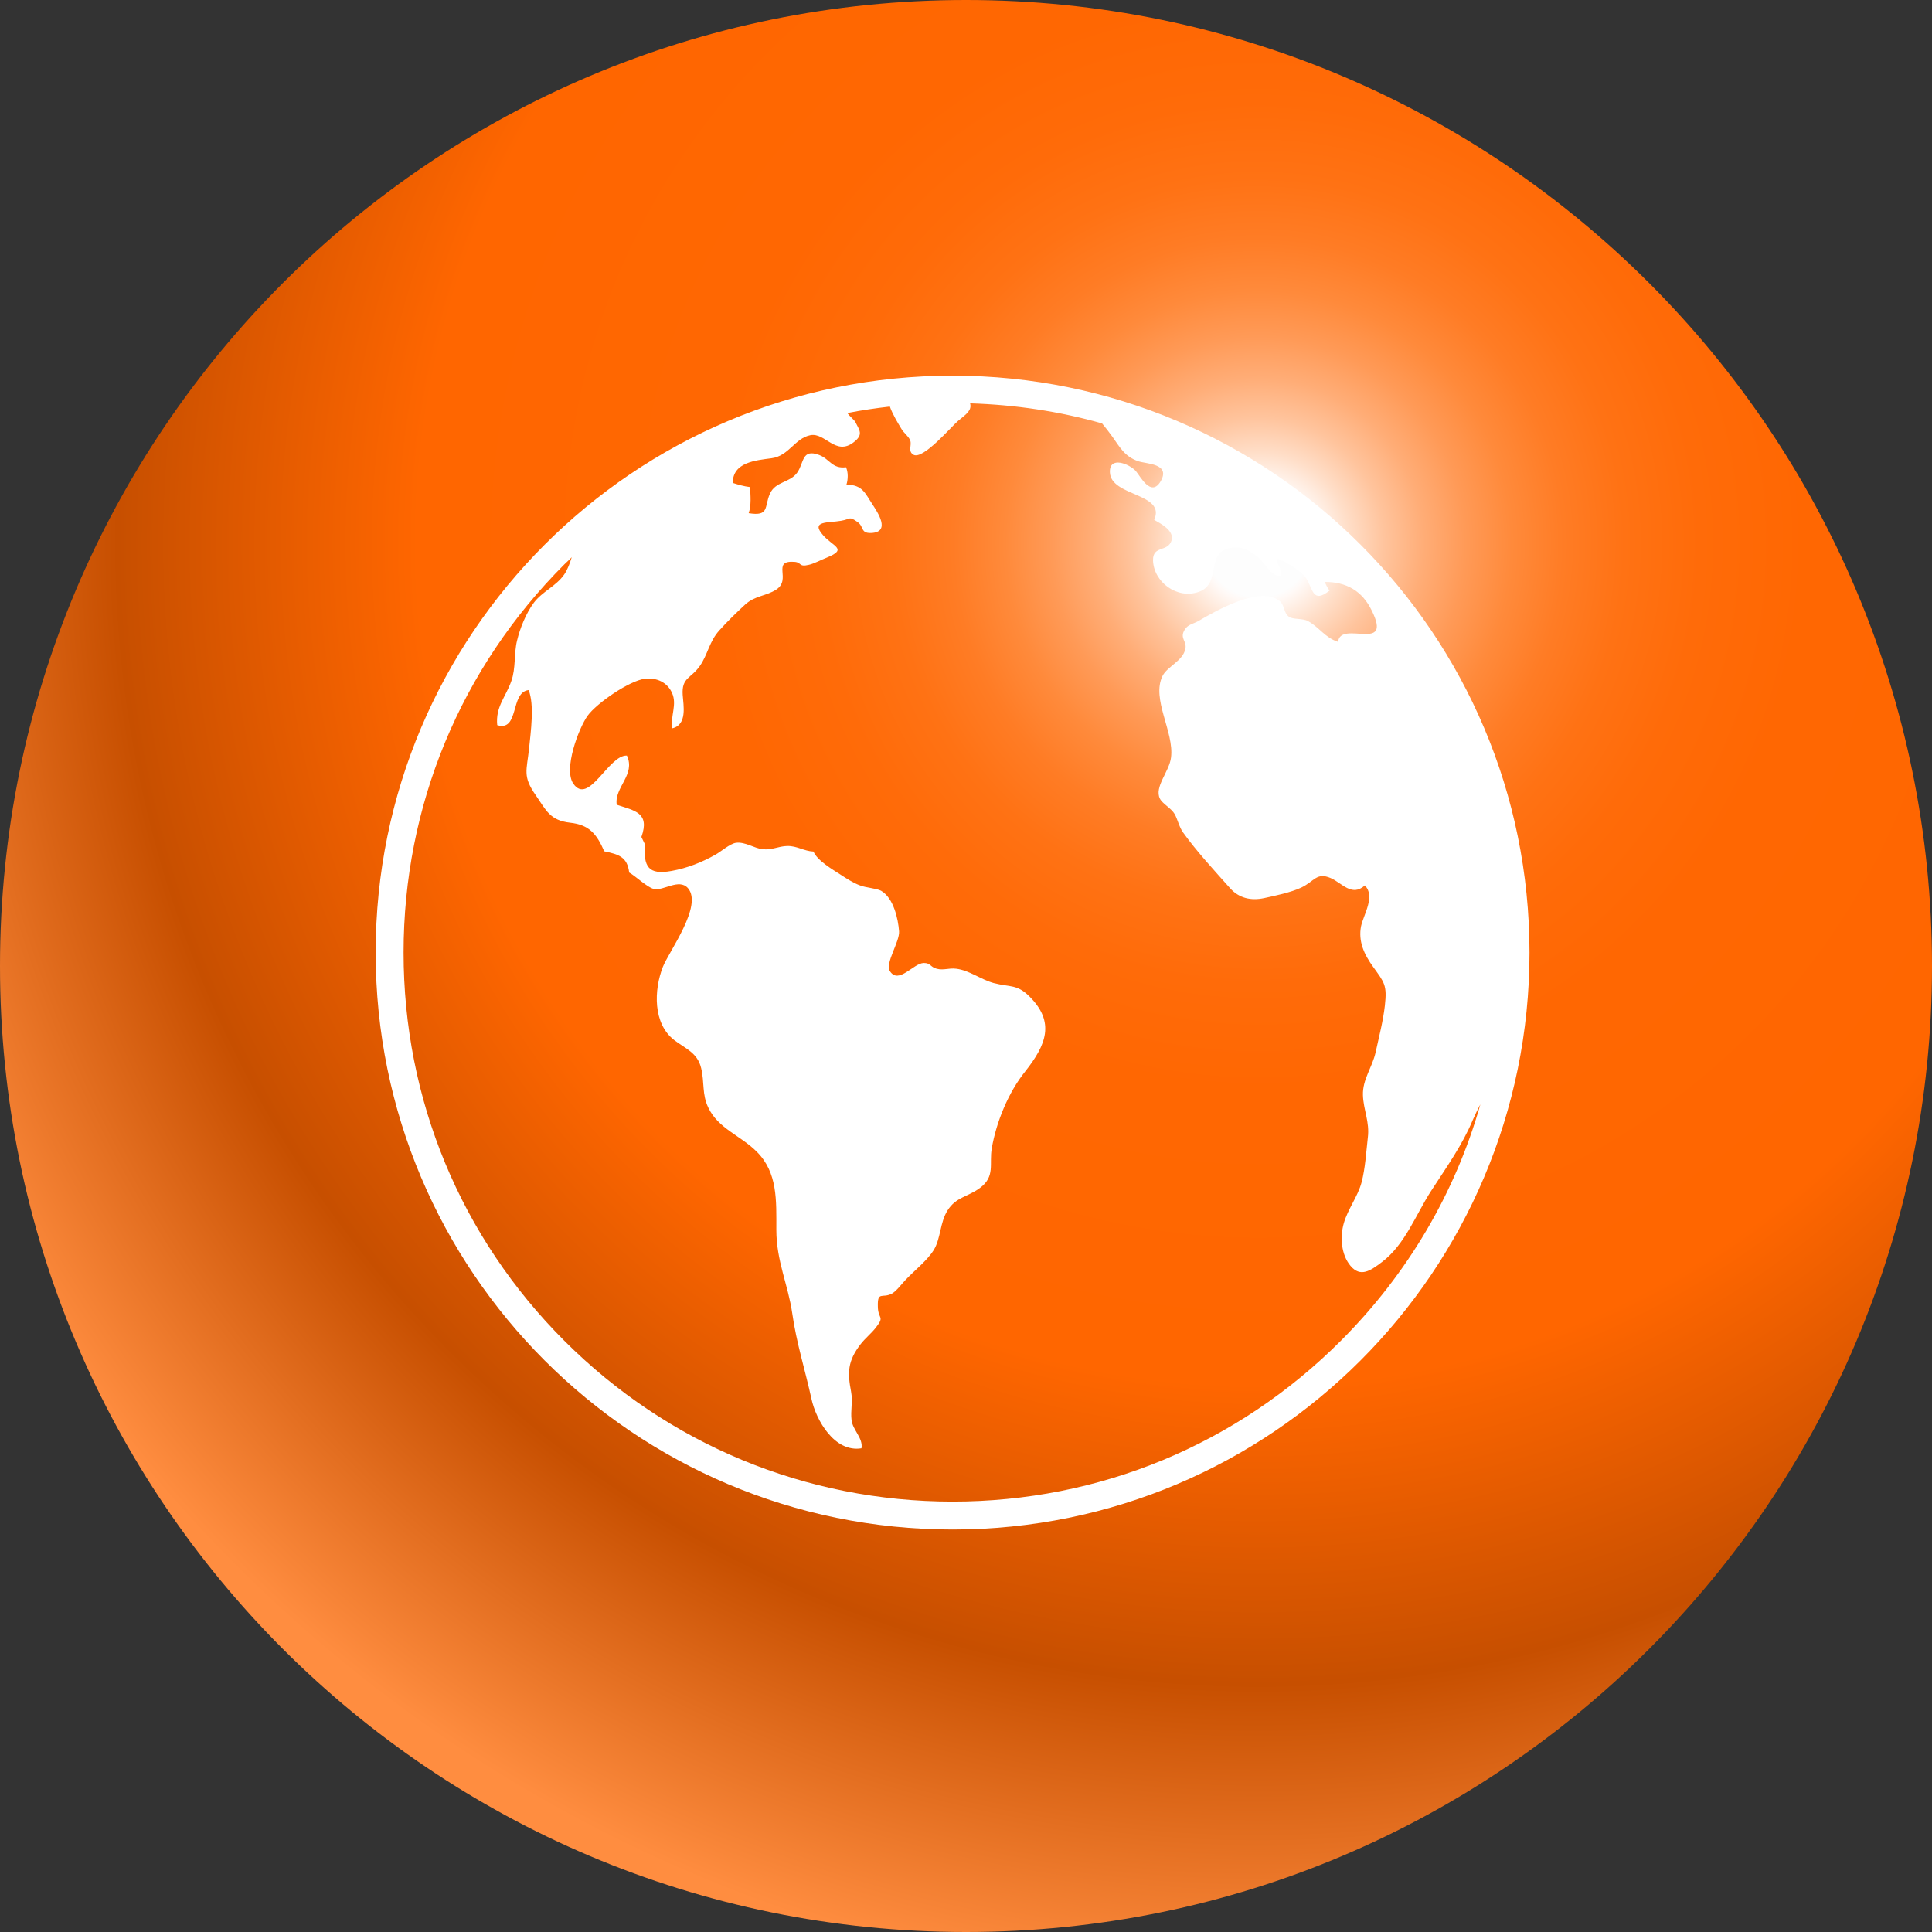 <svg width="72" height="72" viewBox="0 0 72 72" fill="none" xmlns="http://www.w3.org/2000/svg">
<rect x="0" y="0" width="72" height="72" fill="#333333" stroke="none"/>
<path d="M36 72C16.12 72 0 55.88 0 36C0 16.12 16.12 0 36 0C55.88 0 72 16.12 72 36C72 55.88 55.88 72 36 72Z" fill="url(#paint0_radial_497_55)"/>
<g clip-path="url(#clip0_497_55)">
<path d="M35.5 14C23.628 14 14 23.628 14 35.5C14 47.372 23.628 57 35.5 57C47.372 57 57 47.372 57 35.5C57 23.628 47.38 14 35.5 14ZM49.968 49.968C46.1 53.837 40.967 55.96 35.5 55.96C30.033 55.96 24.892 53.828 21.032 49.968C17.163 46.1 15.04 40.967 15.04 35.5C15.04 30.033 17.163 24.9 21.032 21.032C21.127 20.937 21.221 20.86 21.307 20.765C21.238 20.989 21.161 21.204 21.032 21.402C20.723 21.849 20.215 22.038 19.897 22.459C19.605 22.846 19.373 23.43 19.27 23.869C19.149 24.342 19.227 24.909 19.055 25.382C18.849 25.975 18.462 26.336 18.53 27.024C19.364 27.273 19.003 25.794 19.7 25.717C19.923 26.267 19.777 27.29 19.717 27.892C19.631 28.717 19.467 28.924 19.966 29.637C20.353 30.196 20.49 30.574 21.247 30.66C21.943 30.738 22.227 31.056 22.519 31.726C23.052 31.838 23.379 31.932 23.448 32.517C23.68 32.646 24.118 33.067 24.359 33.127C24.711 33.222 25.305 32.715 25.64 33.102C26.198 33.755 24.935 35.448 24.703 36.033C24.367 36.893 24.325 38.148 25.133 38.767C25.554 39.085 25.992 39.231 26.13 39.807C26.259 40.34 26.155 40.778 26.396 41.277C26.766 42.059 27.6 42.317 28.201 42.919C28.984 43.701 28.932 44.724 28.932 45.833C28.932 46.994 29.371 47.879 29.525 48.945C29.68 50.045 30.007 51.06 30.239 52.126C30.411 52.925 31.099 54.137 32.104 53.974C32.173 53.596 31.778 53.295 31.735 52.925C31.692 52.581 31.786 52.229 31.718 51.868C31.58 51.146 31.589 50.724 32.07 50.097C32.242 49.873 32.474 49.693 32.646 49.469C32.981 49.04 32.723 49.169 32.715 48.696C32.697 48.103 32.878 48.395 33.23 48.214C33.411 48.12 33.617 47.828 33.764 47.681C34.073 47.355 34.554 46.976 34.795 46.59C35.062 46.16 35.027 45.558 35.311 45.111C35.629 44.604 36.076 44.604 36.523 44.269C37.099 43.839 36.858 43.383 36.961 42.79C37.133 41.801 37.58 40.709 38.208 39.927C38.99 38.939 39.325 38.096 38.371 37.142C37.898 36.669 37.658 36.798 37.03 36.635C36.557 36.506 36.127 36.162 35.638 36.102C35.345 36.067 35.173 36.17 34.907 36.102C34.657 36.033 34.692 35.887 34.425 35.887C34.039 35.895 33.488 36.703 33.162 36.188C32.981 35.895 33.531 35.096 33.506 34.709C33.471 34.236 33.299 33.463 32.835 33.196C32.654 33.102 32.268 33.084 32.053 32.998C31.795 32.904 31.546 32.74 31.322 32.594C31.03 32.405 30.454 32.07 30.316 31.735C29.955 31.718 29.706 31.52 29.336 31.528C29.001 31.537 28.786 31.683 28.425 31.649C28.107 31.614 27.772 31.365 27.428 31.408C27.204 31.442 26.869 31.735 26.671 31.846C26.155 32.139 25.605 32.354 25.029 32.457C24.144 32.62 23.981 32.285 24.032 31.46L23.903 31.193C24.23 30.273 23.637 30.213 22.983 29.99C22.889 29.336 23.697 28.872 23.362 28.159C22.683 28.124 21.943 30.033 21.367 29.207C20.989 28.666 21.565 27.136 21.9 26.671C22.235 26.207 23.456 25.365 24.032 25.296C24.479 25.244 24.875 25.433 25.047 25.829C25.236 26.259 24.986 26.663 25.047 27.144C25.623 27.015 25.468 26.285 25.442 25.898C25.399 25.244 25.743 25.296 26.078 24.823C26.379 24.393 26.431 23.903 26.809 23.491C27.101 23.164 27.445 22.829 27.772 22.528C28.141 22.192 28.554 22.218 28.932 21.969C29.508 21.591 28.743 20.886 29.594 20.937C29.895 20.955 29.749 21.144 30.144 21.049C30.316 21.015 30.626 20.852 30.806 20.783C31.614 20.456 31.038 20.37 30.669 19.94C30.196 19.399 30.866 19.493 31.348 19.407C31.709 19.347 31.631 19.227 31.941 19.442C32.216 19.622 32.053 19.872 32.457 19.863C33.222 19.837 32.689 19.072 32.526 18.814C32.233 18.376 32.156 18.075 31.546 18.058C31.606 17.86 31.614 17.602 31.528 17.413C31.013 17.482 30.918 17.103 30.531 16.957C29.869 16.708 29.972 17.25 29.706 17.619C29.431 17.997 28.898 17.937 28.692 18.401C28.477 18.883 28.683 19.253 27.901 19.124C28.004 18.831 27.969 18.462 27.952 18.152C27.729 18.126 27.522 18.066 27.308 17.997C27.308 17.224 28.167 17.155 28.752 17.078C29.405 16.992 29.62 16.33 30.204 16.218C30.755 16.115 31.142 17 31.812 16.484C32.199 16.192 32.018 16.02 31.881 15.736C31.846 15.659 31.649 15.496 31.597 15.418C31.589 15.41 31.589 15.401 31.58 15.393C32.104 15.29 32.629 15.212 33.162 15.152C33.265 15.444 33.48 15.797 33.6 15.994C33.686 16.14 33.849 16.244 33.918 16.407C33.996 16.588 33.815 16.82 34.047 16.949C34.408 17.138 35.457 15.891 35.706 15.685C36.024 15.427 36.222 15.29 36.153 15.032C37.838 15.083 39.489 15.332 41.071 15.78C41.2 15.934 41.328 16.098 41.457 16.278C41.733 16.665 41.913 17.017 42.42 17.189C42.712 17.293 43.641 17.267 43.254 17.937C42.893 18.548 42.498 17.748 42.326 17.55C42.076 17.284 41.337 16.983 41.363 17.602C41.397 18.513 43.46 18.367 43.013 19.373C43.263 19.519 43.744 19.76 43.667 20.121C43.538 20.594 42.962 20.31 42.97 20.877C42.988 21.685 43.864 22.347 44.681 22.055C45.549 21.745 44.896 20.542 45.893 20.413C46.289 20.361 46.521 20.482 46.873 20.757C47.157 20.98 47.346 21.496 47.742 21.462C47.785 21.212 47.595 21.041 47.57 20.817C47.879 20.894 48.489 21.273 48.67 21.539C48.936 21.943 48.911 22.519 49.555 22.003C49.461 21.926 49.409 21.745 49.358 21.685C50.191 21.685 50.767 22.029 51.12 22.751C51.919 24.359 49.959 23.087 49.865 23.92C49.383 23.766 49.169 23.379 48.747 23.147C48.55 23.035 48.18 23.095 48.034 22.983C47.828 22.829 47.879 22.554 47.69 22.399C46.968 21.806 45.317 22.76 44.655 23.147C44.475 23.25 44.286 23.259 44.157 23.456C43.942 23.791 44.243 23.877 44.174 24.187C44.079 24.634 43.495 24.84 43.323 25.193C42.902 26.052 43.761 27.273 43.641 28.227C43.581 28.752 43.005 29.328 43.228 29.766C43.323 29.955 43.65 30.119 43.779 30.342C43.89 30.548 43.942 30.815 44.088 31.021C44.578 31.709 45.274 32.465 45.85 33.11C46.177 33.471 46.615 33.574 47.105 33.471C47.509 33.385 48.12 33.256 48.498 33.076C48.997 32.835 49.065 32.5 49.59 32.723C50.011 32.904 50.381 33.437 50.862 32.998C51.266 33.394 50.819 34.082 50.724 34.511C50.613 35.07 50.828 35.56 51.18 36.042C51.593 36.618 51.696 36.712 51.61 37.477C51.541 38.07 51.395 38.621 51.266 39.214C51.137 39.79 50.776 40.219 50.793 40.813C50.81 41.363 51.051 41.81 50.974 42.403C50.914 42.927 50.879 43.546 50.742 44.062C50.604 44.587 50.234 45.051 50.08 45.584C49.934 46.091 49.977 46.753 50.329 47.174C50.699 47.613 51.068 47.363 51.507 47.028C52.367 46.375 52.762 45.266 53.329 44.389C53.914 43.486 54.498 42.669 54.885 41.741C54.971 41.543 55.066 41.346 55.169 41.157C54.232 44.458 52.461 47.475 49.968 49.968Z" fill="white"/>
</g>
<defs>
<radialGradient id="paint0_radial_497_55" cx="0" cy="0" r="1" gradientUnits="userSpaceOnUse" gradientTransform="translate(47 20) rotate(120.784) scale(54.708)">
<stop offset="0.037" stop-color="#FDFDFD"/>
<stop offset="0.037" stop-color="#FDFDFD"/>
<stop offset="0.041" stop-color="#FFF9F6"/>
<stop offset="0.063" stop-color="#FFDEC8"/>
<stop offset="0.087" stop-color="#FFC49D"/>
<stop offset="0.114" stop-color="#FFAD77"/>
<stop offset="0.143" stop-color="#FF9A57"/>
<stop offset="0.175" stop-color="#FF8A3B"/>
<stop offset="0.211" stop-color="#FF7C25"/>
<stop offset="0.253" stop-color="#FF7214"/>
<stop offset="0.305" stop-color="#FF6B09"/>
<stop offset="0.378" stop-color="#FF6702"/>
<stop offset="0.581" stop-color="#FF6600"/>
<stop offset="0.788" stop-color="#C74F00"/>
<stop offset="1" stop-color="#FF8D40"/>
</radialGradient>
<clipPath id="clip0_497_55">
<rect width="43" height="43" fill="white" transform="translate(14 14)"/>
</clipPath>
</defs>
</svg>
